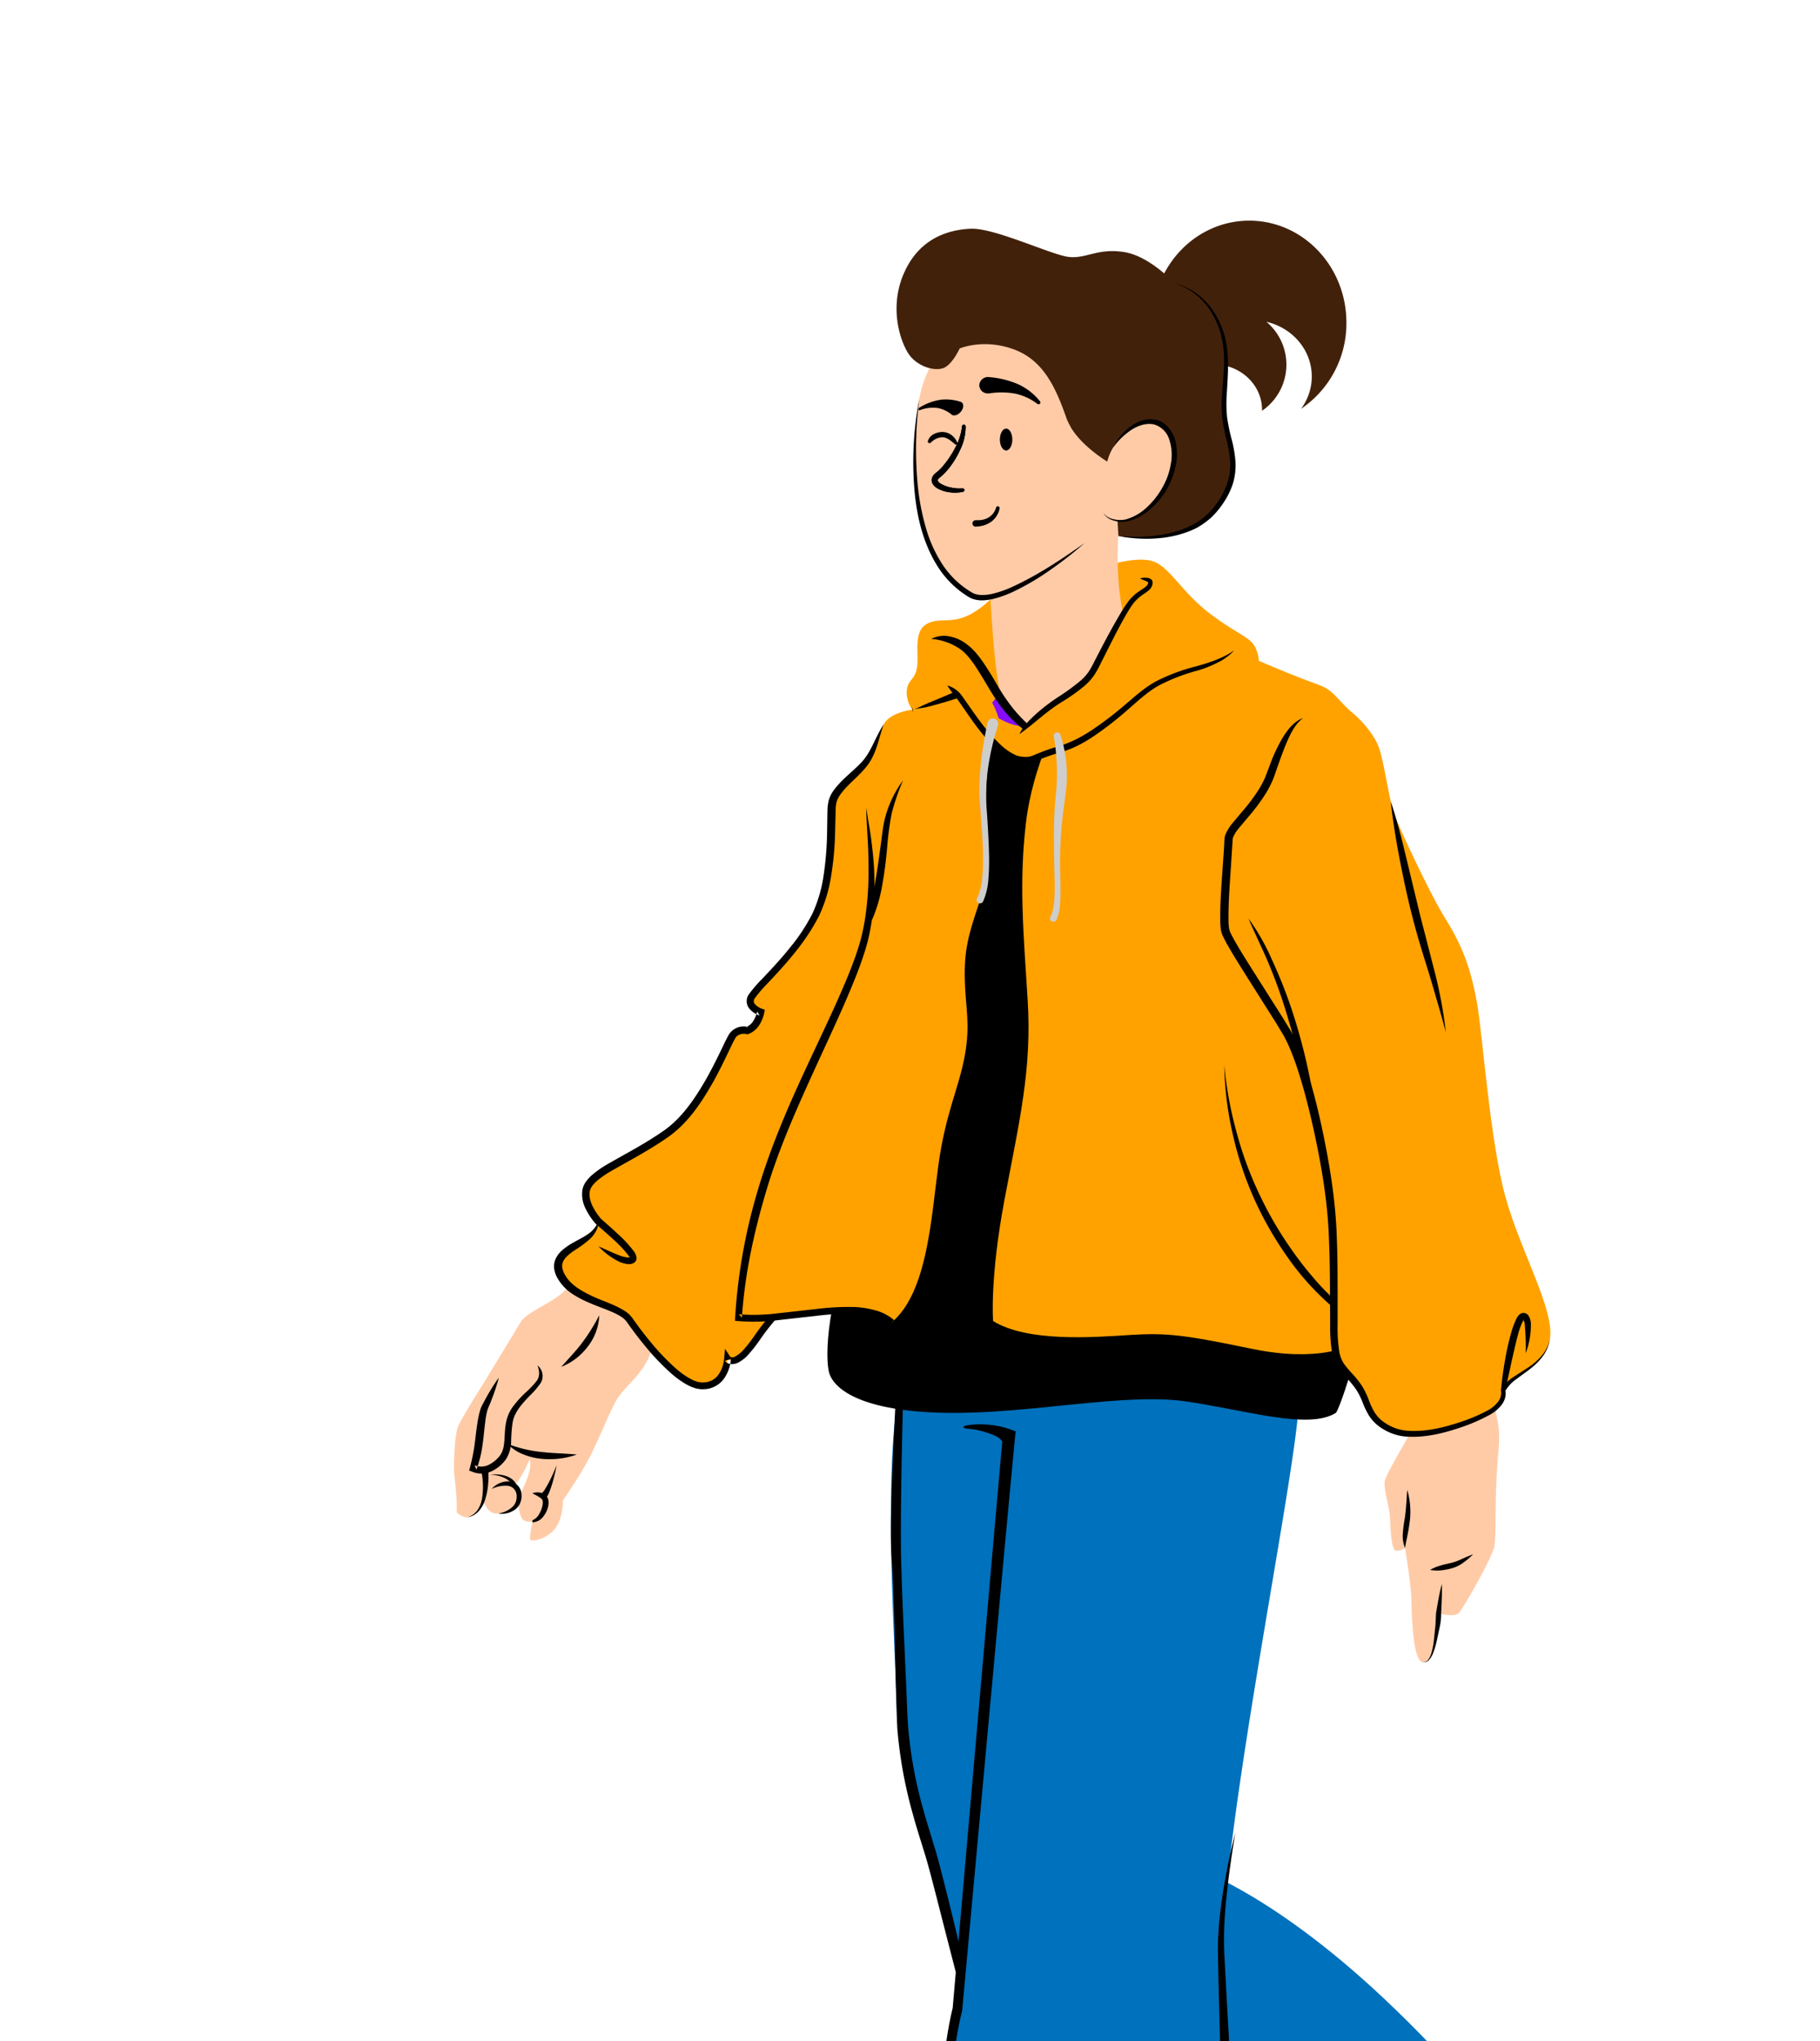 <svg xmlns="http://www.w3.org/2000/svg" xmlns:xlink="http://www.w3.org/1999/xlink" width="660" height="740" viewBox="0 0 660 740"><defs><clipPath id="a"><rect width="660" height="740" transform="translate(1020 3839)" fill="#fff"/></clipPath></defs><g transform="translate(-1020 -3839)" clip-path="url(#a)"><g transform="translate(1184.601 3919)"><g transform="translate(53.938 362.438)"><path d="M1489.716,381.763,1476.28,321.77l-121.5-.072-3.133,64.1Z" transform="translate(-1244.652 -321.698)" fill="#2c3dff" fill-rule="evenodd"/><g transform="translate(0 0)"><path d="M1419.981,515.073a2.4,2.4,0,0,0,.124.614l.678-.427Z" transform="translate(-1344.21 -38.295)" fill-rule="evenodd"/><path d="M1416.989,511.042a1.568,1.568,0,0,0,.121.767l.67-.5Z" transform="translate(-1333.813 -44.202)" fill-rule="evenodd"/><path d="M1440.887,511.151s-2.439,12-1.258,20.518c0,0-8.187,13.933-20.289,14.364-26.11.937-32.7-13.647-32.7-13.647s14.885-21.589,15.646-30.689Z" transform="translate(-1282.12 -57.896)" fill="#cdcdcd" fill-rule="evenodd"/><path d="M1386.645,515.646c2.687-5.153,4.924-10.328,5.417-13.948l38.963,12.01-.469,7.025s-16.462,3.454-43.911-5.087" transform="translate(-1272.257 -57.896)" fill-rule="evenodd"/><path d="M1499.123,559.158c-15.942-.641-49.6.5-66.63-.671-17.394-1.2-40.73-7.256-47.849-9.189,3.911-.836,21.564-2.172,28.056-3.906,7.081-1.893,28.84-15.1,40.438-19.032,0,0,13.129-7.589,20.906-11.26s16.827-7.974,18.61-7.34,2.552,7.717-1.018,14.934c0,0,3.447,8.227,16.576,9.112s17.991-.5,21.418-3.609,4.84-5.89,7.234-5.735a13.306,13.306,0,0,1,2.424,6.228c.35,3.573.439,7.673.789,10.464s1.58,6.1,1.844,9.677c.239,3.242.479,8.77.521,9.769a10.851,10.851,0,0,1-3.348.557c-4.278.145-24.027.638-39.969,0" transform="translate(-1378.743 -49.103)" fill-rule="evenodd"/><path d="M1408.744,535.958c6.62,0,18.41-3.632,28.852-6.847,4.877-1.5,10.945-3.368,12.33-3.422,1.073.076,1.99.488,4.468,1.674a110.3,110.3,0,0,0,12.523,5.148c12.619,4.369,18.388,3.43,19.419,3.2l-1.583-6.825c-.047.005-4.675.747-15.351-2.951a102.258,102.258,0,0,1-11.75-4.835c-2.69-1.282-4.633-2.206-7.338-2.392-2.093-.143-5.564.858-14.951,3.748-9.2,2.831-21.805,6.763-26.968,6.5-7.564-.3-10.114-2.818-10.138-2.843l-5.612,4.47c.419.5,4.416,4.919,15.445,5.358.212.007.431.012.656.012" transform="translate(-1342.362 -32.982)" fill="#cdcdcd" fill-rule="evenodd"/><path d="M1417.788,519.7s-15.651,2.081-22.431,9.564-10.713,17.557-10.713,17.557h34.518Z" transform="translate(-1255.464 -31.516)" fill-rule="evenodd"/><path d="M1387.938,548.285c.039-.1,3.94-10.279,10.5-17.73,6.42-7.286,21.571-9.433,21.721-9.456l-.335-2.4c-.656.089-16.21,2.3-23.225,10.261-6.865,7.789-10.79,18.041-10.958,18.472Z" transform="translate(-1258.93 -32.982)" fill="#cdcdcd" fill-rule="evenodd"/><g transform="translate(0 501.069)"><path d="M1383.723,532.006s2.69-2.8,3.38-3.289c0,0-.415-2.727.9-3.568a2.954,2.954,0,0,1,.76-.224c7.206,2,30.844,8.272,48.47,9.51,17.242,1.216,51.343.032,67.492.7s36.156.148,40.49,0a10.772,10.772,0,0,0,3.39-.579c.153-.054,1.275-.594,1.58.177s-1.3,20.341-1.3,20.341-4.564.989-14.989.989-39.913-.121-56.611,0-43.35,1.2-59.812-1.085-34.111-8.767-34.111-8.767Z" transform="translate(-1383.363 -524.925)" fill="#cdcdcd" fill-rule="evenodd"/></g><path d="M1519.927,540.491c9.517,0,18.038-.214,21.748-.352a30.757,30.757,0,0,0,6.162-1.038l-.838-2.463a31.027,31.027,0,0,1-5.4.873c-6.092.222-25.21.666-40.307,0-6.976-.3-17.235-.246-28.1-.175-14.483.081-29.461.173-39.2-.557-17.535-1.316-41.266-8.06-48.123-10.094a16.5,16.5,0,0,1-2.15-.986l-1.068,2.362a18.164,18.164,0,0,0,2.6,1.164c6.886,2.044,30.813,8.842,48.572,10.178,9.833.737,24.853.646,39.383.562,10.833-.069,21.068-.131,27.989.175,5.969.261,12.564.352,18.738.352" transform="translate(-1379.208 -22.723)" fill="#474747" fill-rule="evenodd"/><path d="M1425.41,516.729a1.9,1.9,0,0,1,.577,2.919c-.781,1-3.659.047-4.1-.217a42.274,42.274,0,0,0-9.13-3.649c-.224-.062-1.042-.066-1.109-.365s4.068-2.273,5.252-2.72a59.468,59.468,0,0,1,8.513,4.031" transform="translate(-1329.308 -41.775)" fill="#cdcdcd" fill-rule="evenodd"/><path d="M1427.1,518.851a2.878,2.878,0,0,1,.338,3.733,2.279,2.279,0,0,1-1.837.976,2.214,2.214,0,0,1-1.492-.594c-1.519-1.388-5.328-4.793-7.951-5.592-.183-.054-.555-.1-.51-.251s3.225-2.429,4.741-3.425a52.143,52.143,0,0,1,6.711,5.153" transform="translate(-1340.705 -40.31)" fill="#cdcdcd" fill-rule="evenodd"/><path d="M1424.774,515.7a40.685,40.685,0,0,1,6.366,5.022,3.025,3.025,0,0,1,.234,3.891,2.3,2.3,0,0,1-1.831.949,2.25,2.25,0,0,1-1.588-.678c-1.257-1.24-5.178-4.677-8.176-5.661-.441-.141.325-.683.567-.789a21.061,21.061,0,0,0,4.428-2.734" transform="translate(-1354.567 -37.379)" fill="#cdcdcd" fill-rule="evenodd"/><path d="M1428.686,516.7a12.386,12.386,0,0,1,4.436,4.108,1.971,1.971,0,0,1-.777,2.954,2.8,2.8,0,0,1-1.339.335,2.63,2.63,0,0,1-2.115-.994,12.259,12.259,0,0,0-4.613-3.7c-.459-.175-.375-.037-.634-.372,1.22-.646,3.286-1.534,5.042-2.328" transform="translate(-1365.965 -35.913)" fill="#cdcdcd" fill-rule="evenodd"/><path d="M1337.021,490.569a2.723,2.723,0,0,0,.6.264c0-.316,0-.476,0-.8-.242.215-.36.321-.6.533" transform="translate(-1056.509 -74.988)" fill-rule="evenodd"/><path d="M1336.985,486.5a2.154,2.154,0,0,0,.782.352c-.089-.33-.133-.5-.229-.826l-.552.474" transform="translate(-1056.562 -80.859)" fill-rule="evenodd"/><path d="M1352.6,456.7s8.358,9.132,16.014,13.272c0,0,6.521,14.9-.308,24.887-14.727,21.532-31.622,18.388-31.622,18.388s-11.474-24.71-17.04-30.923c12.242-10.143,20.8-15.491,32.955-25.625" transform="translate(-1047.461 -123.847)" fill="#cdcdcd" fill-rule="evenodd"/><path d="M1381.957,514.669c-9.924,12.621-23.491,40.985-36.579,54.1-13.373,13.405-31.914,28.862-37.733,33.465,1.7-3.654,11.007-18.876,14.8-25.038,4.139-6.719,10.328-33.011,13.556-44.814,0,0-1.769-15.158-3.272-23.578s-.649-18.346,1.013-19.434,8.459,2.5,13.753,9.643c0,0,10.653,1.889,19.159-8.289s10.265-14.983,9.774-19.656-1.918-7.508-.37-9.372a13.36,13.36,0,0,1,6.495,1.788c3.114,1.871,6.5,4.278,8.975,5.676s5.9,2.4,8.958,4.344c2.778,1.763,7.409,4.907,8.245,5.476a10.9,10.9,0,0,1-1.531,3.07c-2.419,3.575-15.321,19.993-25.245,32.617" transform="translate(-1055.186 -116.519)" fill-rule="evenodd"/><path d="M1346.626,518.957l1.346-2.027a55.492,55.492,0,0,1-6.447-6.065c-2.579-3.324-3.634-9.11-3.646-9.167l-2.234.486c.05.264,1.186,6.5,4.15,10.316a56.236,56.236,0,0,0,6.832,6.457" transform="translate(-1063.461 -57.896)" fill="#cdcdcd" fill-rule="evenodd"/><path d="M1315.645,549.131c.732-.091,7.365-1.142,14.175-9.783,4.042-5.121,6.588-16.625,9.271-30.021.848-4.231,1.9-9.5,2.448-10.59.464-.629,1.351-1.112,3.836-2.4a106.393,106.393,0,0,0,11.605-6.847c11.286-7.611,14.088-12.981,14.372-13.571l-6.674-3.153,3.339,1.575-3.3-1.644c-.021.042-2.371,4.31-11.891,10.73a98.5,98.5,0,0,1-10.866,6.41c-2.863,1.479-4.934,2.549-6.566,4.845-1.158,1.627-1.82,4.561-3.553,13.213-1.814,9.068-4.559,22.774-7.84,26.936-4.9,6.216-9.173,7-9.352,7.034Z" transform="translate(-1035.064 -100.398)" fill="#cdcdcd" fill-rule="evenodd"/><path d="M1311.416,463.7s-7.587,13.423-5.363,23.149a97.8,97.8,0,0,0,6.689,18.765c9.441-10.752,14.2-16.125,22.489-26.877L1311.416,463.7" transform="translate(-976.752 -113.588)" fill-rule="evenodd"/><path d="M1322.172,508.078l2.334-1.038a100.328,100.328,0,0,1-6.884-19.118c-2.194-9.495,5.392-22.932,5.469-23.068l-2.271-1.156c-.333.582-8.115,14.379-5.718,24.742a100.467,100.467,0,0,0,7.069,19.638" transform="translate(-988.218 -113.588)" fill="#cdcdcd" fill-rule="evenodd"/><path d="M1303.483,600.72s-.629-3.76-.606-4.589c0,0-2.365-1.238-2.226-2.757a3.288,3.288,0,0,1,.279-.732c5.855-4.583,24.508-19.981,37.96-33.332,13.164-13.063,26.813-41.313,36.793-53.882s22.962-28.923,25.4-32.486a10.709,10.709,0,0,0,1.538-3.057c.049-.153.284-1.366,1.075-1.164s15.3,12.863,15.3,12.863-1.6,4.236-8.169,12.6-27.93,31.954-35.134,45.42-23.677,35.3-35.352,47.147a267.3,267.3,0,0,1-25.834,22.483c-4.4-3.42-6.633-5.128-11.019-8.516" transform="translate(-1048.184 -106.26)" fill="#cdcdcd" fill-rule="evenodd"/><path d="M1306.764,596.907a17.589,17.589,0,0,0,2.357-1.462c6.6-5.4,24.385-20.728,37.168-33.571,7.793-7.833,15.854-21.219,22.969-33.029,4.98-8.272,9.684-16.083,13.767-21.2l5.175-6.475c9.133-11.418,18.574-23.223,20.617-26.256a33.462,33.462,0,0,0,2.845-5.552l-2.3-.668a33.718,33.718,0,0,1-2.522,4.845c-1.988,2.951-11.825,15.25-20.5,26.1l-5.175,6.477c-4.184,5.237-8.927,13.114-13.95,21.455-7.042,11.692-15.025,24.944-22.612,32.568-12.717,12.782-30.42,28.036-37,33.423a16.591,16.591,0,0,1-1.956,1.188Z" transform="translate(-1053.186 -106.26)" fill="#474747" fill-rule="evenodd"/><path d="M1340.118,482.817c1-.414,2.379.291,3.168,1.539.811,1.282-.843,2.863-1.218,3.025a25.144,25.144,0,0,0-6.43,4.549c-.133.131-.409.759-.734.607s-1.107-4.707-1.26-5.925a31.682,31.682,0,0,1,6.475-3.795" transform="translate(-1054.064 -85.743)" fill="#cdcdcd" fill-rule="evenodd"/><path d="M1340.341,486.764a2.7,2.7,0,0,1,2.909,1.489,1.985,1.985,0,0,1,.1,1.75,1.454,1.454,0,0,1-.947.779c-1.546.429-5.92,1.548-7.867,3.04-.133.106-.368.35-.454.246s-.259-3.42-.436-4.956a45.176,45.176,0,0,1,6.7-2.35" transform="translate(-1054.064 -79.88)" fill="#cdcdcd" fill-rule="evenodd"/><path d="M1334.629,493.844a34.692,34.692,0,0,1,8.176-3.077,2.551,2.551,0,0,1,3.114,1.825,2.4,2.4,0,0,1-.471,1.985,3.184,3.184,0,0,1-1.571,1.033c-1.8.523-7.123,2.49-9.939,4.874-.414.355-.3-.634-.209-.912a23.805,23.805,0,0,0,.9-5.727" transform="translate(-1056.529 -74.017)" fill="#cdcdcd" fill-rule="evenodd"/><path d="M1337.212,497.373a13.084,13.084,0,0,1,6.236-1.669,1.913,1.913,0,0,1,2.031,2.34,3.216,3.216,0,0,1-2.731,2.685,13.825,13.825,0,0,0-5.935,2.017,2.009,2.009,0,0,1-1.169.35c.215-1.383,1.2-3.671,1.568-5.723" transform="translate(-1060.995 -66.69)" fill="#cdcdcd" fill-rule="evenodd"/><path d="M1389.118,345.7V504.443l36.409,16.039s28.7,8.326,71.277,48.532,45.206,56.619,45.206,56.619c-16.265,10.23-34.92,32.834-58.123,58.286s-43.638,26.682-43.638,26.682l-90.2-119.558s-15.974-64.048-19.219-74.7-10.235-29.064-10.982-52.4-4.586-80.582.054-111.081c.363-2.4.654-4.8.89-7.167Z" transform="translate(-1213.119 -286.525)" fill="#0071bc" fill-rule="evenodd"/><path d="M1400.247,321.7q-6.684,103.72-5.395,121.469c1.351,18.659,1.183,41.693,2.12,62.677a161.924,161.924,0,0,0,5.629,31.12c1.373,5.069,3,10.067,4.524,14.993,1.455,4.887,2.729,9.973,4.039,14.993q7.707,30.26,15.7,60.478l2.3-.584c-4.487-20.363-9.125-40.679-14.191-60.907-1.28-5.067-2.5-10.1-3.972-15.2-1.5-5.039-3.084-9.943-4.475-14.917a157.806,157.806,0,0,1-5.607-30.3c-.4-5.082-.481-10.338-.737-15.558l-.69-15.629c-.481-10.414-.91-20.824-1.159-31.234-.432-20.851,1.333-100.45,4.273-121.165Z" transform="translate(-1290.118 -321.698)" fill-rule="evenodd"/><path d="M1363.941,397.657l5.754-75.456,103.9-.5c5.039,19.8,11.73,46.22,10.506,68.015-1.551,27.614-28.712,158.824-27.324,200.039s6.946,143.535,1.852,185.7A64.914,64.914,0,0,0,1443.8,778.8c-7.671,2.759-29.644,8.06-54.935,5.94s-40.219-13.151-40.219-13.151,5.967-89.31,7.125-117.008c1-23.751,20.955-192.541,20.955-251.118C1376.724,396.881,1368.9,397.657,1363.941,397.657Z" transform="translate(-1231.791 -321.698)" fill="#0071bc" fill-rule="evenodd"/><path d="M1375.9,353.819a27.905,27.905,0,0,1-5.123-5.964,49.706,49.706,0,0,1-3.725-6.726c-1.053-2.305-2.015-4.788-3.028-7.2-.986-2.421-2-4.82-2.907-7.234l-2.476.619a42.276,42.276,0,0,0,2.224,7.791,61.761,61.761,0,0,0,3.3,7.392,30.663,30.663,0,0,0,4.865,6.7,17.681,17.681,0,0,0,6.866,4.62" transform="translate(-1148.1 -314.37)" fill-rule="evenodd"/><path d="M1467.266,528.22a120.628,120.628,0,0,0-.9,14.525l.3,14.453,1.5,57.707c.508,19.222,1.129,38.438,1.282,57.655.192,19.2.333,38.446-1.252,57.5l1.107-1.08a66.63,66.63,0,0,0-14.187,3.072,96.886,96.886,0,0,1-13.613,3.684,155.3,155.3,0,0,1-28.062,3.028q-7.064.081-14.11-.476a102.055,102.055,0,0,1-13.886-2.212,88.348,88.348,0,0,1-13.408-4.25,67.071,67.071,0,0,1-12.4-6.475l-.022-.015.5,1.09,5.261-81.692c.91-13.568,1.684-27.341,2.7-40.746,1.563-13.366,2.305-26.626,5.57-39.807q16.539-180.919,19.2-208.086l0-.032.175-1.807-1.425-.545a30.169,30.169,0,0,0-5.434-1.467,33.761,33.761,0,0,0-5.412-.535,28.011,28.011,0,0,0-5.348.375c-1.76.249-1.645,1.043.057,1.193a26.248,26.248,0,0,1,5,.806,32.03,32.03,0,0,1,4.729,1.6,6.341,6.341,0,0,1,2.044,1.166l.959,1.058q-2.466,27.142-17.991,205.382c-3.186,13.27-3.865,26.594-5.377,40.349-.957,13.807-1.618,27.279-2.438,40.933l-4.7,81.682-.039.7.542.39.027.022a69.245,69.245,0,0,0,12.912,6.758,90.374,90.374,0,0,0,13.766,4.369,104.848,104.848,0,0,0,14.231,2.263q7.16.566,14.344.486a157.616,157.616,0,0,0,28.507-3.077,100.028,100.028,0,0,0,13.9-3.758,64.282,64.282,0,0,1,13.619-2.956l.994-.106.116-.979c2.488-19.241,2.84-38.564,2.924-57.832q-.078-28.917-1.19-57.783c-.715-19.241-1.847-38.46-2.935-57.674l-.75-14.392a128.936,128.936,0,0,1,.348-14.3c.75-9.544,2.118-19.066,3.681-28.561A225.794,225.794,0,0,0,1467.266,528.22Z" transform="translate(-1243.257 -277.731)" fill-rule="evenodd"/><path d="M1393.368,328.7a26.744,26.744,0,0,0-.644,8.664l.244,8.585c.17,5.735.283,11.48.678,17.261l.173.007a161.277,161.277,0,0,0,1.243-17.276c.076-2.887.057-5.784-.027-8.679a18.737,18.737,0,0,0-1.667-8.563" transform="translate(-1251.135 -311.439)" fill-rule="evenodd"/></g></g><g transform="translate(0 103.551)"><g transform="translate(0 275.3)"><path d="M1441.89,400.789c.108-3.839.33-11.184,1.536-14.145s7.894-13.489,9.978-16.889,10.528-17.326,12.611-20.772,8.664-5.875,13.642-9.492,8.861-11.135,8.861-11.135c8.687,1.07,29.873,17.133,29.873,17.133a127.119,127.119,0,0,1-6.078,16.719c-3.272,6.817-9,10.363-11.726,15.363s-6.546,14.729-9.909,21.093-9.253,14.823-9.253,14.823.16,6.859-3.19,10.634-8.292,4.357-8.661,3.56.8-6.593.8-6.593a3.844,3.844,0,0,1-3.4-.584c-1.435-1.221-1.766-6.235-1.766-6.235a41.923,41.923,0,0,1,1.8-5.259c1.1-2.574,3.189-6.684,2.392-10.486,0,0-3.681,8.647-5.644,9.137a7.742,7.742,0,0,1,1.452,6.608,16.514,16.514,0,0,1-1.418,1.9c-.878,1.023-3.952,2.268-6.882,2.049s-4.316-4.391-4.316-4.391-1.465,4.32-4.321,5.491-5.389-1.531-5.389-1.531c.33-5.925-1.095-13.161-.986-17" transform="translate(-1441.884 -328.355)" fill="#ffcba7" fill-rule="evenodd"/></g><path d="M1465.307,335.666a71.671,71.671,0,0,1-6.136,9.862c-2.278,3.06-4.946,5.779-7.636,8.832a22.264,22.264,0,0,0,9.6-7.342,19.688,19.688,0,0,0,4.174-11.352" transform="translate(-1412.593 -42.34)" fill-rule="evenodd"/><path d="M1484.633,343.028c.793,2.014.835,4-.165,5.486a32.239,32.239,0,0,1-4.157,4.4,38.259,38.259,0,0,0-4.337,4.766,14.136,14.136,0,0,0-2.732,6.137c-.873,4.288-.018,8.836-2.073,11.711a11.427,11.427,0,0,1-4.216,3.573,6.328,6.328,0,0,1-5.084.187l-.027-.01.668,1.544a40.934,40.934,0,0,0,2.155-8.56c.436-2.909.663-5.71,1.016-8.519a30.373,30.373,0,0,1,.685-4.039c.313-1.235,1.036-2.576,1.5-3.881a71.314,71.314,0,0,0,2.712-8.136l-.078-.039a71.4,71.4,0,0,0-4.6,7.379l-1.029,1.918a9.838,9.838,0,0,0-.919,2.044,32.114,32.114,0,0,0-1,4.359c-.476,2.85-.762,5.75-1.119,8.5a71.195,71.195,0,0,1-1.646,8.149l-.319,1.166.989.377.039.015a8.629,8.629,0,0,0,7.108-.126,13.39,13.39,0,0,0,5.276-4.45,12.62,12.62,0,0,0,1.82-6.623,54.446,54.446,0,0,1,.466-6.134c.432-3.849,3.233-7,6.08-9.983a31.255,31.255,0,0,0,4.234-4.909,4.983,4.983,0,0,0-1.245-6.3" transform="translate(-1454.337 -31.551)" fill-rule="evenodd"/><path d="M1479.975,358.458c-4.418-.429-8.659-.434-12.833-.934a46.9,46.9,0,0,1-12.311-2.959,15.676,15.676,0,0,0,5.523,3.745,23.579,23.579,0,0,0,6.514,1.662,29.8,29.8,0,0,0,13.107-1.514" transform="translate(-1435.39 -14.643)" fill-rule="evenodd"/><path d="M1463.809,357.709c-.8,2.012-1.687,3.989-2.653,5.9-.49.947-1.008,1.881-1.563,2.759a7.308,7.308,0,0,1-1.792,2.071l1.509,1.95a9.141,9.141,0,0,0,1.928-3.178c.414-1.048.752-2.1,1.065-3.151.6-2.106,1.1-4.221,1.507-6.351" transform="translate(-1426.543 -10.035)" fill-rule="evenodd"/><path d="M1458.992,362.086a15.366,15.366,0,0,1,3.153,1.79,1.634,1.634,0,0,1,.612.974,4.389,4.389,0,0,1-.06,1.511,9.687,9.687,0,0,1-1.228,3.213,5.052,5.052,0,0,1-2.476,2.281l.1.715a5.051,5.051,0,0,0,3.775-1.97,8.873,8.873,0,0,0,1.879-3.836,5.844,5.844,0,0,0,.044-2.342,3.228,3.228,0,0,0-1.553-2.115,4.888,4.888,0,0,0-4.243-.219" transform="translate(-1430.557 -4.178)" fill-rule="evenodd"/><path d="M1463.645,359.163a13.552,13.552,0,0,1,5.044,1.117,6.976,6.976,0,0,1,2.017,1.378,4.9,4.9,0,0,1,1.112,1.968l1.516-.535a6.3,6.3,0,0,0-1.832-2.34,7.989,7.989,0,0,0-2.532-1.225,14,14,0,0,0-5.326-.363" transform="translate(-1450.477 -8.052)" fill-rule="evenodd"/><path d="M1462.955,362.852a11.089,11.089,0,0,1,5.552-1.181,3.6,3.6,0,0,1,3.425,2.887,6.312,6.312,0,0,1-.1,2.579,4.65,4.65,0,0,1-1.312,2.177,9.608,9.608,0,0,1-5.167,2.411,8.118,8.118,0,0,0,6.033-1.381,5.554,5.554,0,0,0,2.044-2.729,6.82,6.82,0,0,0,.289-3.388,4.774,4.774,0,0,0-1.81-3.1,5.384,5.384,0,0,0-3.336-1.038,8,8,0,0,0-5.622,2.761" transform="translate(-1449.266 -6.544)" fill-rule="evenodd"/><path d="M1472.939,358.979a27.53,27.53,0,0,1,.173,9.206,10.659,10.659,0,0,1-1.587,4.292,6.668,6.668,0,0,1-3.7,2.71,6.988,6.988,0,0,0,4.184-2.332,11.493,11.493,0,0,0,2.3-4.374,24.9,24.9,0,0,0,.951-4.85,33.289,33.289,0,0,0,.127-4.976Z" transform="translate(-1462.886 -8.647)" fill-rule="evenodd"/><path d="M1533.974,246.611s-7.991.843-10.385,5.3-3.484,10.77-7.836,15.338-10.012,8.489-10.883,13.277,1.307,27.858-6.965,42.442-21.763,25.245-22.633,28.509,3.7,4.791,3.7,4.791-.964,5.289-4.865,6.674a5.5,5.5,0,0,0-4.906,1.258c-2.141,2.014-10.573,26.424-24.286,35.985s-24.537,12.961-28.31,18.5,3.521,13.464,3.521,13.464-.126,3.523-5.409,6.921-12.959,6.544-7.172,14.47,20.257,9.061,23.78,14.217,17.49,23.908,26.3,24.034,9.313-9.815,9.313-9.815,2.011,2.769,7.046-2.766,12.959-22.774,38.5-32.716Z" transform="translate(-1367.705 -172.856)" fill="#ffa200" fill-rule="evenodd"/><path d="M1430.129,321.86a10.507,10.507,0,0,1-4.159,4.845c-1.738,1.171-3.762,2.093-5.75,3.289a20.74,20.74,0,0,0-2.919,2.056,9.549,9.549,0,0,0-2.5,2.991,6.585,6.585,0,0,0-.7,4.132,9.871,9.871,0,0,0,1.41,3.654,16.877,16.877,0,0,0,5.062,5.254,36.618,36.618,0,0,0,6.2,3.272c4.155,1.862,8.659,3.057,12.062,5.373a7.453,7.453,0,0,1,1.055.957l.444.52.488.7,2,2.761c1.358,1.82,2.754,3.6,4.207,5.353a84.687,84.687,0,0,0,9.436,9.907,32.316,32.316,0,0,0,5.673,4.093c.543.271,1.061.567,1.62.806l1.765.609c.629.13,1.292.2,1.935.283.636.017,1.258-.052,1.886-.084a9.29,9.29,0,0,0,6.425-3.928,14.216,14.216,0,0,0,2.394-6.958l-2.226.666a3.322,3.322,0,0,0,2.683,1.2,5.265,5.265,0,0,0,2.317-.634,13.008,13.008,0,0,0,3.267-2.513,53.583,53.583,0,0,0,4.719-6.036,87.289,87.289,0,0,1,9.421-11.329,71.471,71.471,0,0,1,24.584-15.745l-.895-2.3a73.926,73.926,0,0,0-25.427,16.295,89.755,89.755,0,0,0-9.682,11.635,52.438,52.438,0,0,1-4.47,5.742,10.936,10.936,0,0,1-2.613,2.044,1.883,1.883,0,0,1-1.911.19l-1.9-2.919-.333,3.585a11.878,11.878,0,0,1-1.945,5.656,6.782,6.782,0,0,1-4.741,2.907c-.493.015-1,.076-1.479.064l-1.4-.207-1.423-.5c-.468-.2-.93-.468-1.4-.7a30.059,30.059,0,0,1-5.237-3.79,82.223,82.223,0,0,1-9.149-9.618c-1.426-1.711-2.8-3.469-4.13-5.254l-1.957-2.7-.475-.68-.641-.774a10.128,10.128,0,0,0-1.435-1.3c-4.1-2.742-8.454-3.893-12.446-5.8-3.957-1.844-7.8-4.09-9.8-7.614-1.038-1.746-1.437-3.491-.673-5,.728-1.568,2.507-2.877,4.285-4.09a38.811,38.811,0,0,0,5.518-4.108c1.667-1.649,3.064-3.92,2.954-6.27" transform="translate(-1377.71 -62.574)" fill-rule="evenodd"/><path d="M1519.116,248.76c-2.863,4.256-4.33,9.315-7.382,12.994-3.075,3.607-7.427,6.452-10.686,10.829a11.977,11.977,0,0,0-1.913,3.829,18.863,18.863,0,0,0-.449,4.093l-.126,7.587a117.013,117.013,0,0,1-1.181,14.926,50.85,50.85,0,0,1-4.036,14.175,66.706,66.706,0,0,1-8.144,12.429c-3.115,3.913-6.529,7.584-10.005,11.253a49.375,49.375,0,0,0-5.118,5.954,4.3,4.3,0,0,0,.283,5,8.34,8.34,0,0,0,3.726,2.53l-.873-1.474a10.785,10.785,0,0,1-.565,1.795,10.238,10.238,0,0,1-.868,1.681,5.4,5.4,0,0,1-2.592,2.185l.792-.03a6.391,6.391,0,0,0-6.9,2.517c-1.127,1.93-1.921,3.743-2.831,5.589-1.768,3.674-3.575,7.3-5.567,10.811-3.992,6.948-8.61,13.81-14.953,18.391-6.6,4.685-13.763,8.38-20.933,12.5a38.137,38.137,0,0,0-5.222,3.632,14.03,14.03,0,0,0-2.31,2.446,7.34,7.34,0,0,0-1.462,3.358,11.469,11.469,0,0,0,1.253,6.729,23.78,23.78,0,0,0,3.629,5.4l.042.047.062.054c2.083,1.795,4.145,3.568,6.137,5.412a44.348,44.348,0,0,1,5.469,5.767,4.235,4.235,0,0,1,.614,1.139.856.856,0,0,1,.133-.313c.163-.143,0-.012,0-.012a1.126,1.126,0,0,1-.491.113,10.54,10.54,0,0,1-3.486-.823c-2.478-.915-4.926-2.145-7.5-3.235a26.1,26.1,0,0,0,6.649,5.118,10.05,10.05,0,0,0,4.386,1.341,3.591,3.591,0,0,0,1.5-.311,2.3,2.3,0,0,0,.389-.222,1.63,1.63,0,0,0,.437-.385,1.905,1.905,0,0,0,.447-1.262,4.959,4.959,0,0,0-1.041-2.567,46.018,46.018,0,0,0-5.764-6.221c-2.017-1.9-4.1-3.721-6.154-5.525l.1.1c-2.384-2.811-4.638-6.612-4.125-9.884.214-1.566,1.464-2.9,2.894-4.155a35.894,35.894,0,0,1,4.854-3.309c6.981-4.019,14.367-7.846,21.1-12.646,6.973-5.072,11.652-12.2,15.726-19.335,2.027-3.6,3.851-7.3,5.612-10.989.882-1.817,1.745-3.748,2.675-5.35.606-1.129,2.542-1.706,3.93-1.366l.424.1.368-.135a8.047,8.047,0,0,0,3.905-3.235,12.883,12.883,0,0,0,1.1-2.143,13.056,13.056,0,0,0,.706-2.31l.219-1.077-1.092-.4a5.908,5.908,0,0,1-2.5-1.642,1.67,1.67,0,0,1-.118-2.069,49.4,49.4,0,0,1,4.761-5.53c3.462-3.684,6.93-7.434,10.1-11.45a76.348,76.348,0,0,0,8.464-12.89,53.348,53.348,0,0,0,4.46-14.835,112.82,112.82,0,0,0,1.391-15.279l.188-7.579a16.812,16.812,0,0,1,.291-3.437,9.13,9.13,0,0,1,1.425-2.932c2.715-3.849,7.034-6.731,10.215-11.1,3.11-4.495,3.777-9.653,5.523-14.372" transform="translate(-1363.231 -169.707)" fill-rule="evenodd"/><path d="M1357.2,388.762s1.034,27.013-9.186,49.671-11.852,46.528-9.719,52.285,12.155,13.464,42.22,13.982,64.608-7.375,86.782-4.174,44.652,10.422,54.588,4.174c0,0,2.653-2.715,12.64-41.19s-35.144-219.046-35.144-219.046l-92.269,16.963-38.811-5.392Z" transform="translate(-1202.033 -176.001)" fill-rule="evenodd"/><path d="M1427.943,226.493s10.782-3.41,16.354-1.193,9.959,10.577,18.832,17.718,15.2,9.28,17.237,12.34a11.776,11.776,0,0,1,1.836,6.526l-8.854-4.49s-3.343,3.716-13.869,6.689-15.233,5.449-20.681,10.03-17.739,16.085-28.344,19.051-9.515,4.667-15.043,3.817-12.6-9.591-16.178-14.6-5.731-8.166-5.731-8.166l-16.9,4.727a10.506,10.506,0,0,1-2.034-6.941c.34-4.019,3.16-3.846,3.76-8.8s-1.369-12.565,3.419-15.3,9.231.34,16.581-3.933,7.843-8.04,14.749-10.2,34.866-7.271,34.866-7.271" transform="translate(-1190.333 -205.186)" fill="#ffa200" fill-rule="evenodd"/><path d="M1326.44,338.553s7.808,21.1,6.42,28.2-13.679,24.594-13.679,28.233,1.814,8.827,1.977,12.325.377,12,2.251,12.16a4.773,4.773,0,0,0,3.22-.974s2.106,12.991,2.268,17.873.315,22.967,4.167,23.536,4.581-8.625,5.15-11.716a37.583,37.583,0,0,0,.57-6.021s5.779,1.63,7.406-.163,12.2-20.178,12.853-24.244.2-14.216.806-25.353,1.677-14.037,0-21.815a284.234,284.234,0,0,1-4.12-33.869Z" transform="translate(-981.711 -40.794)" fill="#ffcba7" fill-rule="evenodd"/><path d="M1327.594,403.548a2.439,2.439,0,0,0,2.276-.853,7.091,7.091,0,0,0,1.342-2.152,26.68,26.68,0,0,0,1.462-4.81l1.043-4.869a21.922,21.922,0,0,0,.525-5.05l0,.069c.182-3.548.394-7.094.259-10.706l0,0c-.922,3.479-1.494,7.024-2.1,10.565l0,.074c-.091,1.578-.13,3.215-.259,4.82l-.522,4.916a25.593,25.593,0,0,1-.935,4.791,7.257,7.257,0,0,1-1.031,2.162,2.29,2.29,0,0,1-2.054,1.045" transform="translate(-976.242 15.561)" fill-rule="evenodd"/><path d="M1327.305,350.85a1.26,1.26,0,0,0-1-.875,2.445,2.445,0,0,0-1.26.081,1.6,1.6,0,0,0-1.211,1.953,2.422,2.422,0,0,0,1.277.148,1.816,1.816,0,0,0,.737-.353c.209-.145.4-.3.6-.468a1.655,1.655,0,0,1,.858-.486" transform="translate(-959.672 -21.441)" fill-rule="evenodd"/><path d="M1338.623,370.814c-1.346.5-2.641,1.063-3.918,1.615a20.1,20.1,0,0,1-3.717,1.428c-1.307.325-2.683.562-4.014.976a17.124,17.124,0,0,0-3.96,1.637,14.424,14.424,0,0,0,4.31.123,22.5,22.5,0,0,0,4.181-.885,13.371,13.371,0,0,0,3.886-2.091,26.4,26.4,0,0,0,3.232-2.8" transform="translate(-969.031 9.171)" fill-rule="evenodd"/><path d="M1333.849,361.327c-.266,3.565-.394,7.081-.907,10.447a45.763,45.763,0,0,0-.683,5.269,11.329,11.329,0,0,0,.792,5.39c.276-1.817.656-3.454.99-5.175.351-1.714.587-3.444.807-5.224a28.556,28.556,0,0,0-1-10.706" transform="translate(-988.132 -4.732)" fill-rule="evenodd"/><g transform="translate(192.986)"><path d="M1375.865,271.77c-1.706-15.079-3.235-53.66-3.235-53.66l49.033-1.413s-5.24,31.478,5.239,52.635c0,0-10.328,13.632-22.886,20.477-11.524,6.282-21.194,8.156-24.643,2.806a167.859,167.859,0,0,1-3.509-20.844" transform="translate(-1372.63 -216.697)" fill="#ffcba7" fill-rule="evenodd"/></g><path d="M1411.107,227.313a11.121,11.121,0,0,1-2.764,7.988c-3.257,3.691-10.358,18.073-13.849,24.826s-12.222,10.126-19.086,15.945-8.033,7.683-8.033,7.683v2.811s22.2-3.531,38.1-19.18,17.034-33.818,17.034-33.818Z" transform="translate(-1162.296 -201.139)" fill="#ffa200" fill-rule="evenodd"/><path d="M1402.861,255.527l-9.414-11.063-4.413,5.53s9.088,6.674,13.827,5.533" transform="translate(-1196.049 -176.003)" fill="#870cf7" fill-rule="evenodd"/><path d="M1370.148,283.914c5.429-3.814,9.929-8.373,15.518-11.736a67.948,67.948,0,0,0,8.115-5.784,20.639,20.639,0,0,0,3.479-3.839,42.148,42.148,0,0,0,2.443-4.426c2.964-5.826,5.806-11.721,9.029-17.348a45.446,45.446,0,0,1,2.566-4.046,15.14,15.14,0,0,1,3.331-3.193c.641-.469,1.321-.9,2.019-1.44a4.232,4.232,0,0,0,1.738-2.414,2.753,2.753,0,0,0,.052-.8l-.007-.2a1.925,1.925,0,0,0-.108-.4,1.327,1.327,0,0,0-.4-.508,3.011,3.011,0,0,0-1.455-.528,6.1,6.1,0,0,0-2.586.219c.781.4,1.558.68,2.251,1a2.343,2.343,0,0,1,.762.471c.02.03-.01.015-.03-.032a.138.138,0,0,1-.024-.109l-.012.111a1.319,1.319,0,0,1-.064.417c-.195,1-1.819,1.822-3.159,2.769a16.973,16.973,0,0,0-3.8,3.494,48.016,48.016,0,0,0-2.784,4.177c-3.385,5.668-6.42,11.472-9.426,17.284a41.467,41.467,0,0,1-2.281,4.164,18.133,18.133,0,0,1-3.1,3.415,76.717,76.717,0,0,1-7.786,5.683,70.177,70.177,0,0,0-7.929,5.994c-2.424,2.194-4.892,4.517-6.356,7.606" transform="translate(-1165.069 -201.301)" fill-rule="evenodd"/><path d="M1423.556,267.805a52.423,52.423,0,0,1-7.823-9c-2.338-3.23-4.189-6.923-6.445-10.439-2.234-3.484-4.589-7.182-8.282-9.84a14.518,14.518,0,0,0-6.115-2.618,9.837,9.837,0,0,0-6.411.957,21.242,21.242,0,0,1,10.842,3.938c2.971,2.325,5.113,5.792,7.25,9.243s4.118,7.111,6.637,10.567a43.066,43.066,0,0,0,8.874,9.172Z" transform="translate(-1215.377 -188.762)" fill-rule="evenodd"/><g transform="translate(279.373 71.594)"><path d="M1357.114,248.2c5.727,4.458,9.507,10.227,10.592,13.371,2.147,6.223,3.864,20.6,6.009,25.541s12.019,26.828,18.457,37.129,9.229,19.315,11.162,30.26,4.721,50.221,10.3,70.182,17.814,40.776,16.1,51.294-13.952,12.663-16.956,18.672c0,0,1.393,4.428-5.37,8.193s-25.043,10.525-34.817,6.351-8.25-10.365-12.641-16.285-7.256-6.3-8.21-13.748.506-34.126-1.728-53.333-8.933-49.361-15.634-60.752-20.994-32.383-22.333-36.85,1.117-28.813,1.117-33.278,11.388-12.283,15.41-23.9,7.353-17.9,11.613-20.1c6.588-3.393,9.931-8.2,16.931-2.747" transform="translate(-1311.643 -245.735)" fill="#ffa200" fill-rule="evenodd"/></g><path d="M1427.194,238.209s19.421,8.588,30.365,12.451c5.42,1.911,6.26,4.544,11.463,9.4,0,0-5.289,75.833-1.578,129.923s9.339,71.4,1.578,100.252c0,0-11.026,6.3-35.4,1.26s-30.887-5.883-44.124-5.042-37.189,2.729-49.794-5.042c0,0-1.236-15.508,4.159-44.1s9.981-47.208,8.364-72.569-3.1-42.625-.607-63.935,12.678-39.53,12.678-39.53,38.043-27.917,62.895-23.06" transform="translate(-1144.178 -186.001)" fill="#ffa200" fill-rule="evenodd"/><path d="M1487.344,257s-4.391,5.878-4.929,25.247.989,30.036-2.712,40.916-5.224,16.541-5.008,26.988,2.135,16.105-.02,27.859-6.946,20.676-9.556,39.612-3.918,46.141-16.976,57.021c0,0-4.788-5.222-18.936-4.352s-27.2,3.7-36.564,2.611c0,0,.652-23.724,11.317-54.846s30.906-65.074,35.041-85.1,0-40.048,0-44.836,16.7-35.652,16.7-35.652,9.379-10.424,19.059-9.83S1487.344,257,1487.344,257" transform="translate(-1289.429 -178.714)" fill="#ffa200" fill-rule="evenodd"/><path d="M1465.876,446.759a16.676,16.676,0,0,0-6.792-3.558,32.45,32.45,0,0,0-7.237-1.2,93.287,93.287,0,0,0-14.318.727l-14.053,1.571a68.921,68.921,0,0,1-13.854.328l-.01,0,1.09,1.26c1-15.883,4.51-31.7,9.122-46.986,4.628-15.328,11.271-29.976,17.952-44.614,3.344-7.32,6.763-14.621,10.01-22.023,3.2-7.414,6.391-14.885,8.526-22.811a86.947,86.947,0,0,0,2.382-24.3c-.091-4.063-.54-8.1-1.031-12.113-.471-4.019-1.336-7.966-1.836-11.965-.092,2.024.084,4.046.189,6.058l.333,6.028c.242,4.009.26,8.021.252,12.012a102.306,102.306,0,0,1-.71,11.931,79.372,79.372,0,0,1-2.117,11.677c-2.115,7.626-5.324,15.015-8.565,22.348-3.284,7.328-6.758,14.594-10.166,21.9-6.809,14.6-13.388,29.451-18.089,45a203.752,203.752,0,0,0-8.716,47.795l-.062,1.159,1.152.1h.009a70.978,70.978,0,0,0,14.385-.323l14.066-1.573a91.816,91.816,0,0,1,13.908-.718,30.025,30.025,0,0,1,6.692,1.1,14.93,14.93,0,0,1,5.673,2.858Z" transform="translate(-1306.253 -151.666)" fill-rule="evenodd"/><path d="M1431.277,472.877a13.92,13.92,0,0,1-2.675,5.782,21.664,21.664,0,0,1-4.709,4.288c-1.748,1.235-3.6,2.315-5.422,3.536a14.82,14.82,0,0,0-4.872,4.7v0l-.135.212.086.394a5.243,5.243,0,0,1-1.183,4.071,11.871,11.871,0,0,1-3.686,3.02,63.4,63.4,0,0,1-9.3,4.006c-6.391,2.147-13.161,3.831-19.752,3.338a16.228,16.228,0,0,1-4.7-1.036,17.854,17.854,0,0,1-4.223-2.342c-2.611-1.894-3.994-4.739-5.2-7.979a27.947,27.947,0,0,0-2.35-4.83,35.954,35.954,0,0,0-3.289-4.214,42.355,42.355,0,0,1-3.225-3.789,11.552,11.552,0,0,1-1.721-4.275,56.171,56.171,0,0,1-.639-9.993V457.482c0-6.872,0-13.758-.271-20.657-.365-13.837-2.668-27.57-5.547-41.034-1.477-6.741-3.131-13.452-5.256-20.055a103.97,103.97,0,0,0-3.612-9.815,49.206,49.206,0,0,0-2.377-4.771l-2.687-4.433L1323.5,339.3c-1.832-2.9-3.654-5.8-5.39-8.725-.853-1.462-1.724-2.942-2.431-4.4a6.606,6.606,0,0,1-.747-2.032,17.112,17.112,0,0,1-.2-2.342c-.138-6.689.441-13.588.885-20.415l.643-10a13.571,13.571,0,0,1,2.382-3.827l3.286-3.918a69.542,69.542,0,0,0,6.285-8.425,38.222,38.222,0,0,0,2.483-4.749c.705-1.7,1.223-3.316,1.778-4.916,1.142-3.205,2.261-6.408,3.612-9.487,1.38-3.043,2.873-6.1,5.649-8.218-3.363,1.22-5.668,4.334-7.473,7.269a59.725,59.725,0,0,0-4.44,9.465l-1.8,4.739a35.038,35.038,0,0,1-2.293,4.369,67.321,67.321,0,0,1-6.041,8.057l-3.338,3.972a15.47,15.47,0,0,0-2.944,4.916,18.976,18.976,0,0,0-.232,2.868l-.155,2.544-.363,5.133c-.451,6.872-1.055,13.686-.922,20.735a19.6,19.6,0,0,0,.244,2.781,9.407,9.407,0,0,0,.994,2.791c.791,1.632,1.664,3.116,2.539,4.62,1.763,2.986,3.59,5.9,5.424,8.812l10.992,17.407,2.645,4.381a46.743,46.743,0,0,1,2.2,4.448c1.309,3.084,2.473,6.273,3.482,9.517,2.061,6.48,3.7,13.122,5.212,19.781,2.927,13.361,5.26,26.838,5.688,40.487.3,6.827.348,13.681.375,20.543l.052,10.313a58.429,58.429,0,0,0,.75,10.528,13.886,13.886,0,0,0,2.158,5.19,42.384,42.384,0,0,0,3.483,4.016,33.1,33.1,0,0,1,3.1,3.859,25.279,25.279,0,0,1,2.2,4.391,31.336,31.336,0,0,0,2.3,4.82,14.674,14.674,0,0,0,3.762,4.073,20.008,20.008,0,0,0,4.785,2.581,18.4,18.4,0,0,0,5.333,1.117c7.177.424,14.024-1.435,20.557-3.706a64.79,64.79,0,0,0,9.542-4.261,13.528,13.528,0,0,0,4.169-3.533,6.747,6.747,0,0,0,1.381-5.567l-.049.6a13.6,13.6,0,0,1,4.132-4.443c1.691-1.294,3.5-2.507,5.2-3.873a22.217,22.217,0,0,0,4.546-4.7,14.065,14.065,0,0,0,2.35-6.021" transform="translate(-1033.817 -171.045)" fill-rule="evenodd"/><path d="M1346.632,277.323c2.194,5.207,4.689,10.188,6.889,15.326s4.143,10.37,5.851,15.679a247.6,247.6,0,0,1,8.04,32.479l2.426-.434a207.455,207.455,0,0,0-8.443-32.728c-1.886-5.316-4.009-10.55-6.383-15.664a78.764,78.764,0,0,0-8.381-14.658" transform="translate(-1058.481 -127.846)" fill-rule="evenodd"/><path d="M1347.006,343.783a167.143,167.143,0,0,0-3.881-21.219l-5.365-20.812-5.038-20.861c-1.661-6.97-3.4-13.94-5.71-20.777.769,7.175,1.943,14.246,3.3,21.3,1.383,7.044,2.858,14.086,4.687,21.044,1.773,6.965,3.965,13.859,6.087,20.664,2.022,6.857,4.051,13.721,5.92,20.664" transform="translate(-987.274 -153.067)" fill-rule="evenodd"/><path d="M1420.313,256.989a40.23,40.23,0,0,0-5.969,11.642c-1.413,4.27-1.659,8.647-2.305,12.9-.594,4.275-1.148,8.533-1.916,12.73a65.534,65.534,0,0,1-3.282,12.2l2.256,1a53.312,53.312,0,0,0,3.679-12.715c.8-4.3,1.3-8.622,1.708-12.93a110.779,110.779,0,0,1,1.652-12.688,78.734,78.734,0,0,1,4.177-12.14" transform="translate(-1257.405 -157.647)" fill-rule="evenodd"/><path d="M1316.057,363.47l2.228-10.323c.777-3.422,1.539-6.854,2.441-10.2a23.868,23.868,0,0,1,1.718-4.665,3.831,3.831,0,0,1,.393-.547c-.308.131-.328-.057-.3,0a3.9,3.9,0,0,1,.582,1.783,93.94,93.94,0,0,1,.333,10.424,29.1,29.1,0,0,0,1.879-10.664,5.392,5.392,0,0,0-1.027-3.181,2.146,2.146,0,0,0-2.674-.52,3.939,3.939,0,0,0-1.327,1.433,25.568,25.568,0,0,0-2.028,5.224,86.841,86.841,0,0,0-2.348,10.442c-.636,3.5-1.094,7.01-1.425,10.55Z" transform="translate(-934.776 -42.848)" fill-rule="evenodd"/><path d="M1462.236,237.873c-4.128,2.924-8.943,4.421-13.709,5.8a68.621,68.621,0,0,0-14.345,5.286c-4.618,2.419-8.378,6.013-12.209,9.2a120.053,120.053,0,0,1-11.966,9.019,50.384,50.384,0,0,1-6.46,3.6,45.03,45.03,0,0,1-6.97,2.48,75.486,75.486,0,0,0-7.148,2.692,6.955,6.955,0,0,1-3.225.584c-.572-.034-1.171-.1-1.763-.195a7.626,7.626,0,0,1-1.559-.466,20.736,20.736,0,0,1-5.8-4.127,58.8,58.8,0,0,1-5.01-5.474c-3.131-3.844-5.888-8.1-8.829-12.172l-.042-.057-.008-.007a10,10,0,0,0-5.067-3.412,51.7,51.7,0,0,0,3.462,4.7l-.049-.064c2.941,4.115,5.654,8.358,8.871,12.357a61,61,0,0,0,5.17,5.708,22.734,22.734,0,0,0,6.457,4.6,10,10,0,0,0,2.057.619c.653.1,1.306.182,1.994.227a9.317,9.317,0,0,0,4.159-.715,72.123,72.123,0,0,1,7.015-2.6,46.4,46.4,0,0,0,7.273-2.562,52.649,52.649,0,0,0,6.688-3.849,122.3,122.3,0,0,0,12.057-9.347c3.859-3.3,7.434-6.8,11.773-9.147a67.925,67.925,0,0,1,13.916-5.341,41.161,41.161,0,0,0,7.12-2.826,19.719,19.719,0,0,0,6.144-4.514" transform="translate(-1179.22 -185.662)" fill-rule="evenodd"/><path d="M1414.528,244l-7.648,3.235c-1.275.54-2.569,1.026-3.827,1.625-.626.318-1.252.631-1.889.915-.318.148-.643.269-.969.387l-.5.148-.251.071c-.072.062-.205-.1-.538-1.134l.574,2.4c-.165-1.077-.131-1.285-.034-1.265l.254-.059.505-.113c.343-.071.683-.141,1.033-.182l2.089-.311c1.383-.239,2.719-.636,4.063-1,2.686-.752,5.368-1.5,8.009-2.4Z" transform="translate(-1232.926 -176.689)" fill-rule="evenodd"/><path d="M1383.674,384.365a83.8,83.8,0,0,1-8.311-8.585c-2.629-3.033-5.086-6.216-7.4-9.5a134.8,134.8,0,0,1-12.153-20.807,131.709,131.709,0,0,1-8.284-22.693,137.542,137.542,0,0,1-4.34-23.886,118.127,118.127,0,0,0,2.9,24.239,123.891,123.891,0,0,0,7.552,23.332,126.7,126.7,0,0,0,12.057,21.413,97.179,97.179,0,0,0,16.436,18.4Z" transform="translate(-1063.811 -96.229)" fill-rule="evenodd"/><path d="M1384.174,251.459a81.352,81.352,0,0,1,1.072,16.085c-.062,1.341-.131,2.678-.264,4.009l-.4,4.172c-.188,2.794-.326,5.59-.368,8.393-.052,5.619.045,11.154.166,16.734.091,2.774.16,5.538.042,8.265-.106,2.673-.387,5.548-1.472,7.567l-.047.086a1.234,1.234,0,1,0,2.174,1.169l.035-.069c1.381-3.01,1.282-5.868,1.432-8.689.047-2.818-.047-5.6-.081-8.375a148.453,148.453,0,0,1,.5-16.537q.388-4.113.962-8.2l.54-4.1c.177-1.423.333-2.85.394-4.283a47.568,47.568,0,0,0-2.318-16.909,1.232,1.232,0,0,0-2.382.592Z" transform="translate(-1166.599 -167.96)" fill="#cdcdcd" fill-rule="evenodd"/><path d="M1396.824,249.449a130.819,130.819,0,0,0-2.561,16.147c-.264,2.7-.417,5.427-.424,8.156s.239,5.483.446,8.129c.4,5.336.875,10.666.9,15.979a68.439,68.439,0,0,1-.3,7.907,21.486,21.486,0,0,1-1.869,7.293l-.032.062a1.233,1.233,0,0,0,2.195,1.127l.017-.032a23.534,23.534,0,0,0,1.928-8.23c.225-2.737.281-5.449.237-8.154-.106-5.4-.434-10.77-.789-16.12a67.8,67.8,0,0,1,.422-15.8,92.343,92.343,0,0,1,3.572-15.383l.015-.049a1.953,1.953,0,1,0-3.71-1.22c-.02.059-.037.123-.052.185" transform="translate(-1203.292 -170.941)" fill="#cdcdcd" fill-rule="evenodd"/></g><g transform="translate(160.522)"><g transform="translate(92.69)"><path d="M1376.865,174.7c19.453,0,35.223,16.556,35.223,36.976a37.367,37.367,0,0,1-16.457,31.251,19.637,19.637,0,0,0,3.9-11.706c0-9.623-7.015-17.673-16.446-19.85a20.266,20.266,0,0,1-1.61,32.272c.005-.118.017-.232.017-.35,0-9.1-7.85-16.485-17.535-16.485a18.309,18.309,0,0,0-7.281,1.519,19.3,19.3,0,0,0,5.8,17.072,37.075,37.075,0,0,1-20.829-33.722c0-20.42,15.77-36.976,35.221-36.976" transform="translate(-1341.644 -174.698)" fill="#42210b" fill-rule="evenodd"/></g><path d="M1459.779,234.063a42,42,0,0,0,.271-4.783c0-23.9-20.109-43.266-44.915-43.266-22.239,0-42.2,16.167-45.776,36.606,0,0-10,54.859,18.7,71.257,10.587,6.051,41.2-18.852,41.2-18.852" transform="translate(-1361.093 -158.114)" fill="#ffcba7" fill-rule="evenodd"/><g transform="translate(0 2.917)"><path d="M1436.862,255.247s-12.686,1.413-17.067-11.1-9.179-21.28-19.818-24.826-18.776,0-18.776,0-2.763,6.137-6.092,7.165-8.575-.616-11.662-4.219-8.129-16.418-2.749-29.513,15.962-16.5,24.57-16.86,29.234,9.507,35.512,10.225,10.4-3.23,19.907-1.795,18.383,11.3,18.383,11.3a24.707,24.707,0,0,1,16.053,14.527c5.2,12.195,1.075,23.314,2.15,33.9s7.892,19.55-3.227,33.539-35.265,9.717-35.265,9.717Z" transform="translate(-1358.33 -175.881)" fill="#42210b" fill-rule="evenodd"/></g><path d="M1382.373,200.862a122.108,122.108,0,0,0-1.933,31.128c.718,10.373,2.954,21.009,8.752,30.011a34.341,34.341,0,0,0,11.458,11.021c2.749,1.413,5.7,1.068,8.3.53a39.677,39.677,0,0,0,7.505-2.678,90.1,90.1,0,0,0,13.519-7.974,132.253,132.253,0,0,0,12.293-9.633c-8.477,5.991-17.173,11.785-26.529,16.006a38.4,38.4,0,0,1-7.187,2.443c-2.411.488-4.995.621-6.931-.441a32.4,32.4,0,0,1-10.88-10.3,49.085,49.085,0,0,1-6.184-13.935,84.645,84.645,0,0,1-2.805-15.163,141.717,141.717,0,0,1,.621-31.017" transform="translate(-1374.109 -136.353)" fill-rule="evenodd"/><path d="M1366.951,237.325c1.225,2.1,4.164,2.885,6.482,2.959,6.174.2,15.575-7.579,18.443-18.018s-1.457-17.823-7.634-18.023c-4.564-.148-9.988,3.383-13.667,9.448" transform="translate(-1292.042 -131.406)" fill="#ffcba7" fill-rule="evenodd"/><path d="M1366.567,237.833a6.147,6.147,0,0,0,3.7,2.761,10.2,10.2,0,0,0,4.743.4,18.019,18.019,0,0,0,8.442-4.31,27.757,27.757,0,0,0,9.493-16.238,19.4,19.4,0,0,0-.466-9.692c-1.065-3.1-3.629-6.124-7.165-6.729-3.5-.624-6.741.942-9.246,2.843a21.074,21.074,0,0,0-5.88,7.325,25.82,25.82,0,0,1,6.556-6.373c2.485-1.642,5.52-2.611,8.213-2.037a8.2,8.2,0,0,1,5.639,5.634,17.559,17.559,0,0,1,.523,8.708,25.09,25.09,0,0,1-3,8.442,28.524,28.524,0,0,1-5.538,7.133,18.323,18.323,0,0,1-7.722,4.512,9.637,9.637,0,0,1-4.475-.044,6.21,6.21,0,0,1-3.822-2.34" transform="translate(-1291.658 -131.914)" fill-rule="evenodd"/><path d="M1391.4,212.611a18,18,0,0,0-2.115,5.074s-9.54-5.725-13.332-12.712Z" transform="translate(-1312.872 -130.328)" fill="#42210b" fill-rule="evenodd"/><path d="M1378.233,183.887a24.436,24.436,0,0,1,12.715,9.458,30.978,30.978,0,0,1,5.145,14.956c.5,5.331-.241,10.691-.577,16.14a49.966,49.966,0,0,0,.076,8.274,66.839,66.839,0,0,0,1.586,8.09,43.242,43.242,0,0,1,1.292,7.848,20.915,20.915,0,0,1-1.021,7.661,28.212,28.212,0,0,1-8.824,12.737c-4.118,3.25-9.306,5.02-14.547,5.994a62.163,62.163,0,0,1-16.135.523,52.17,52.17,0,0,0,16.307.629,39.8,39.8,0,0,0,8.053-1.864,32.856,32.856,0,0,0,3.853-1.612,30.792,30.792,0,0,0,3.533-2.273l1.645-1.324a20.378,20.378,0,0,0,1.481-1.506,26.073,26.073,0,0,0,2.641-3.247,28.574,28.574,0,0,0,3.891-7.434,22.829,22.829,0,0,0,1.045-8.383,44.875,44.875,0,0,0-1.413-8.178,65.454,65.454,0,0,1-1.618-7.855,48.249,48.249,0,0,1-.14-7.986c.273-5.365.819-10.868.177-16.364a30.806,30.806,0,0,0-5.806-15.291,24.156,24.156,0,0,0-13.361-8.989" transform="translate(-1277.493 -161.231)" fill-rule="evenodd"/></g><g transform="translate(168.467 56.708)"><g transform="translate(4.79)"><path d="M1408.644,205.317a20.794,20.794,0,0,1-2.443,7.712,35.25,35.25,0,0,1-4.611,6.859,19.809,19.809,0,0,1-1.425,1.455c-.24.242-.5.431-.757.644a8.209,8.209,0,0,0-.937.853,3.418,3.418,0,0,0-.752,1.361,2.576,2.576,0,0,0,.163,1.7,4.582,4.582,0,0,0,1.952,1.955,12.492,12.492,0,0,0,4.542,1.391,13.053,13.053,0,0,0,4.648-.217.629.629,0,0,0,.481-.767.661.661,0,0,0-.7-.478l-.017,0a14.779,14.779,0,0,1-4.11-.293,11.7,11.7,0,0,1-3.719-1.378,2.616,2.616,0,0,1-1.065-1.028c-.108-.274-.056-.444.276-.841a8.517,8.517,0,0,1,.673-.582c.3-.254.612-.5.875-.772a21.266,21.266,0,0,0,1.561-1.645,31.124,31.124,0,0,0,4.692-7.429,19.065,19.065,0,0,0,1.988-8.509.661.661,0,0,0-1.315-.027Z" transform="translate(-1397.643 -187.439)" fill-rule="evenodd"/><path d="M1408.7,206.527a21.69,21.69,0,0,0-8.035-6.26,33.265,33.265,0,0,0-10.442-2.549l-.022,0a3.157,3.157,0,0,0-3.535,2.633,3.034,3.034,0,0,0,2.845,3.272,3.625,3.625,0,0,0,.8-.012,28.415,28.415,0,0,1,9.061.042,19.975,19.975,0,0,1,8.324,3.765.738.738,0,0,0,.984-.094.61.61,0,0,0,.02-.794" transform="translate(-1369.384 -197.698)" fill-rule="evenodd"/></g><g transform="translate(0 8.109)"><path d="M1398.424,203.926a19.964,19.964,0,0,1,7.759-2.833,16.841,16.841,0,0,1,7.069.75l.014,0c1.055.328,1.282,1.684.508,3.028s-2.261,2.165-3.319,1.839a1.417,1.417,0,0,1-.429-.222,11.149,11.149,0,0,0-4.963-2.374,13.167,13.167,0,0,0-6.574.779c-.285.1-.5-.052-.486-.338a.863.863,0,0,1,.419-.634" transform="translate(-1398.004 -200.987)" fill-rule="evenodd"/><path d="M1390.818,209.959c.224,2.16,1.4,3.59,2.623,3.2s2.04-2.465,1.815-4.623-1.4-3.59-2.623-3.193-2.039,2.463-1.815,4.621" transform="translate(-1361.255 -194.707)" fill-rule="evenodd"/></g><g transform="translate(3.372 17.259)"><path d="M1408.644,205.317a20.794,20.794,0,0,1-2.443,7.712,35.25,35.25,0,0,1-4.611,6.859,19.809,19.809,0,0,1-1.425,1.455c-.24.242-.5.431-.757.644a8.209,8.209,0,0,0-.937.853,3.418,3.418,0,0,0-.752,1.361,2.576,2.576,0,0,0,.163,1.7,4.582,4.582,0,0,0,1.952,1.955,12.492,12.492,0,0,0,4.542,1.391,13.053,13.053,0,0,0,4.648-.217.629.629,0,0,0,.481-.767.661.661,0,0,0-.7-.478l-.017,0a14.779,14.779,0,0,1-4.11-.293,11.7,11.7,0,0,1-3.719-1.378,2.616,2.616,0,0,1-1.065-1.028c-.108-.274-.056-.444.276-.841a8.517,8.517,0,0,1,.673-.582c.3-.254.612-.5.875-.772a21.266,21.266,0,0,0,1.561-1.645,31.124,31.124,0,0,0,4.692-7.429,19.065,19.065,0,0,0,1.988-8.509.661.661,0,0,0-1.315-.027Z" transform="translate(-1396.226 -204.698)" fill-rule="evenodd"/><g transform="translate(0 2.641)"><path d="M1409.62,209.812a6.294,6.294,0,0,0-1.642-2.461,5.736,5.736,0,0,0-3.368-1.551,5.15,5.15,0,0,0-1.085,0,8.82,8.82,0,0,0-.947.168,5.994,5.994,0,0,0-1.746.705,4.106,4.106,0,0,0-1.982,2.532.523.523,0,0,0,.5.6.728.728,0,0,0,.626-.185l.076-.079a6.483,6.483,0,0,1,2.008-1.381,5.1,5.1,0,0,1,1.161-.353,5.647,5.647,0,0,1,.616-.1c.175.017.342-.034.515,0,1.4.059,2.978,1.282,4.29,2.488l.033.03a.648.648,0,0,0,.772.044.387.387,0,0,0,.168-.454" transform="translate(-1398.838 -205.769)" fill-rule="evenodd"/></g></g><path d="M1401.193,217.266a6.247,6.247,0,0,1-2.815,3.568,7.166,7.166,0,0,1-2.155.772c-.372.091-.774.094-1.154.148l-1.183,0-.111,0a1.169,1.169,0,0,0,0,2.337c.035,0,.069,0,.1,0l1.41-.136c.469-.106.94-.16,1.4-.313a9.212,9.212,0,0,0,2.638-1.238,7.989,7.989,0,0,0,2.042-2.128,7.526,7.526,0,0,0,1.121-2.764.681.681,0,0,0-.52-.8.657.657,0,0,0-.76.476Z" transform="translate(-1373.062 -169.853)" fill-rule="evenodd"/></g></g></g></svg>